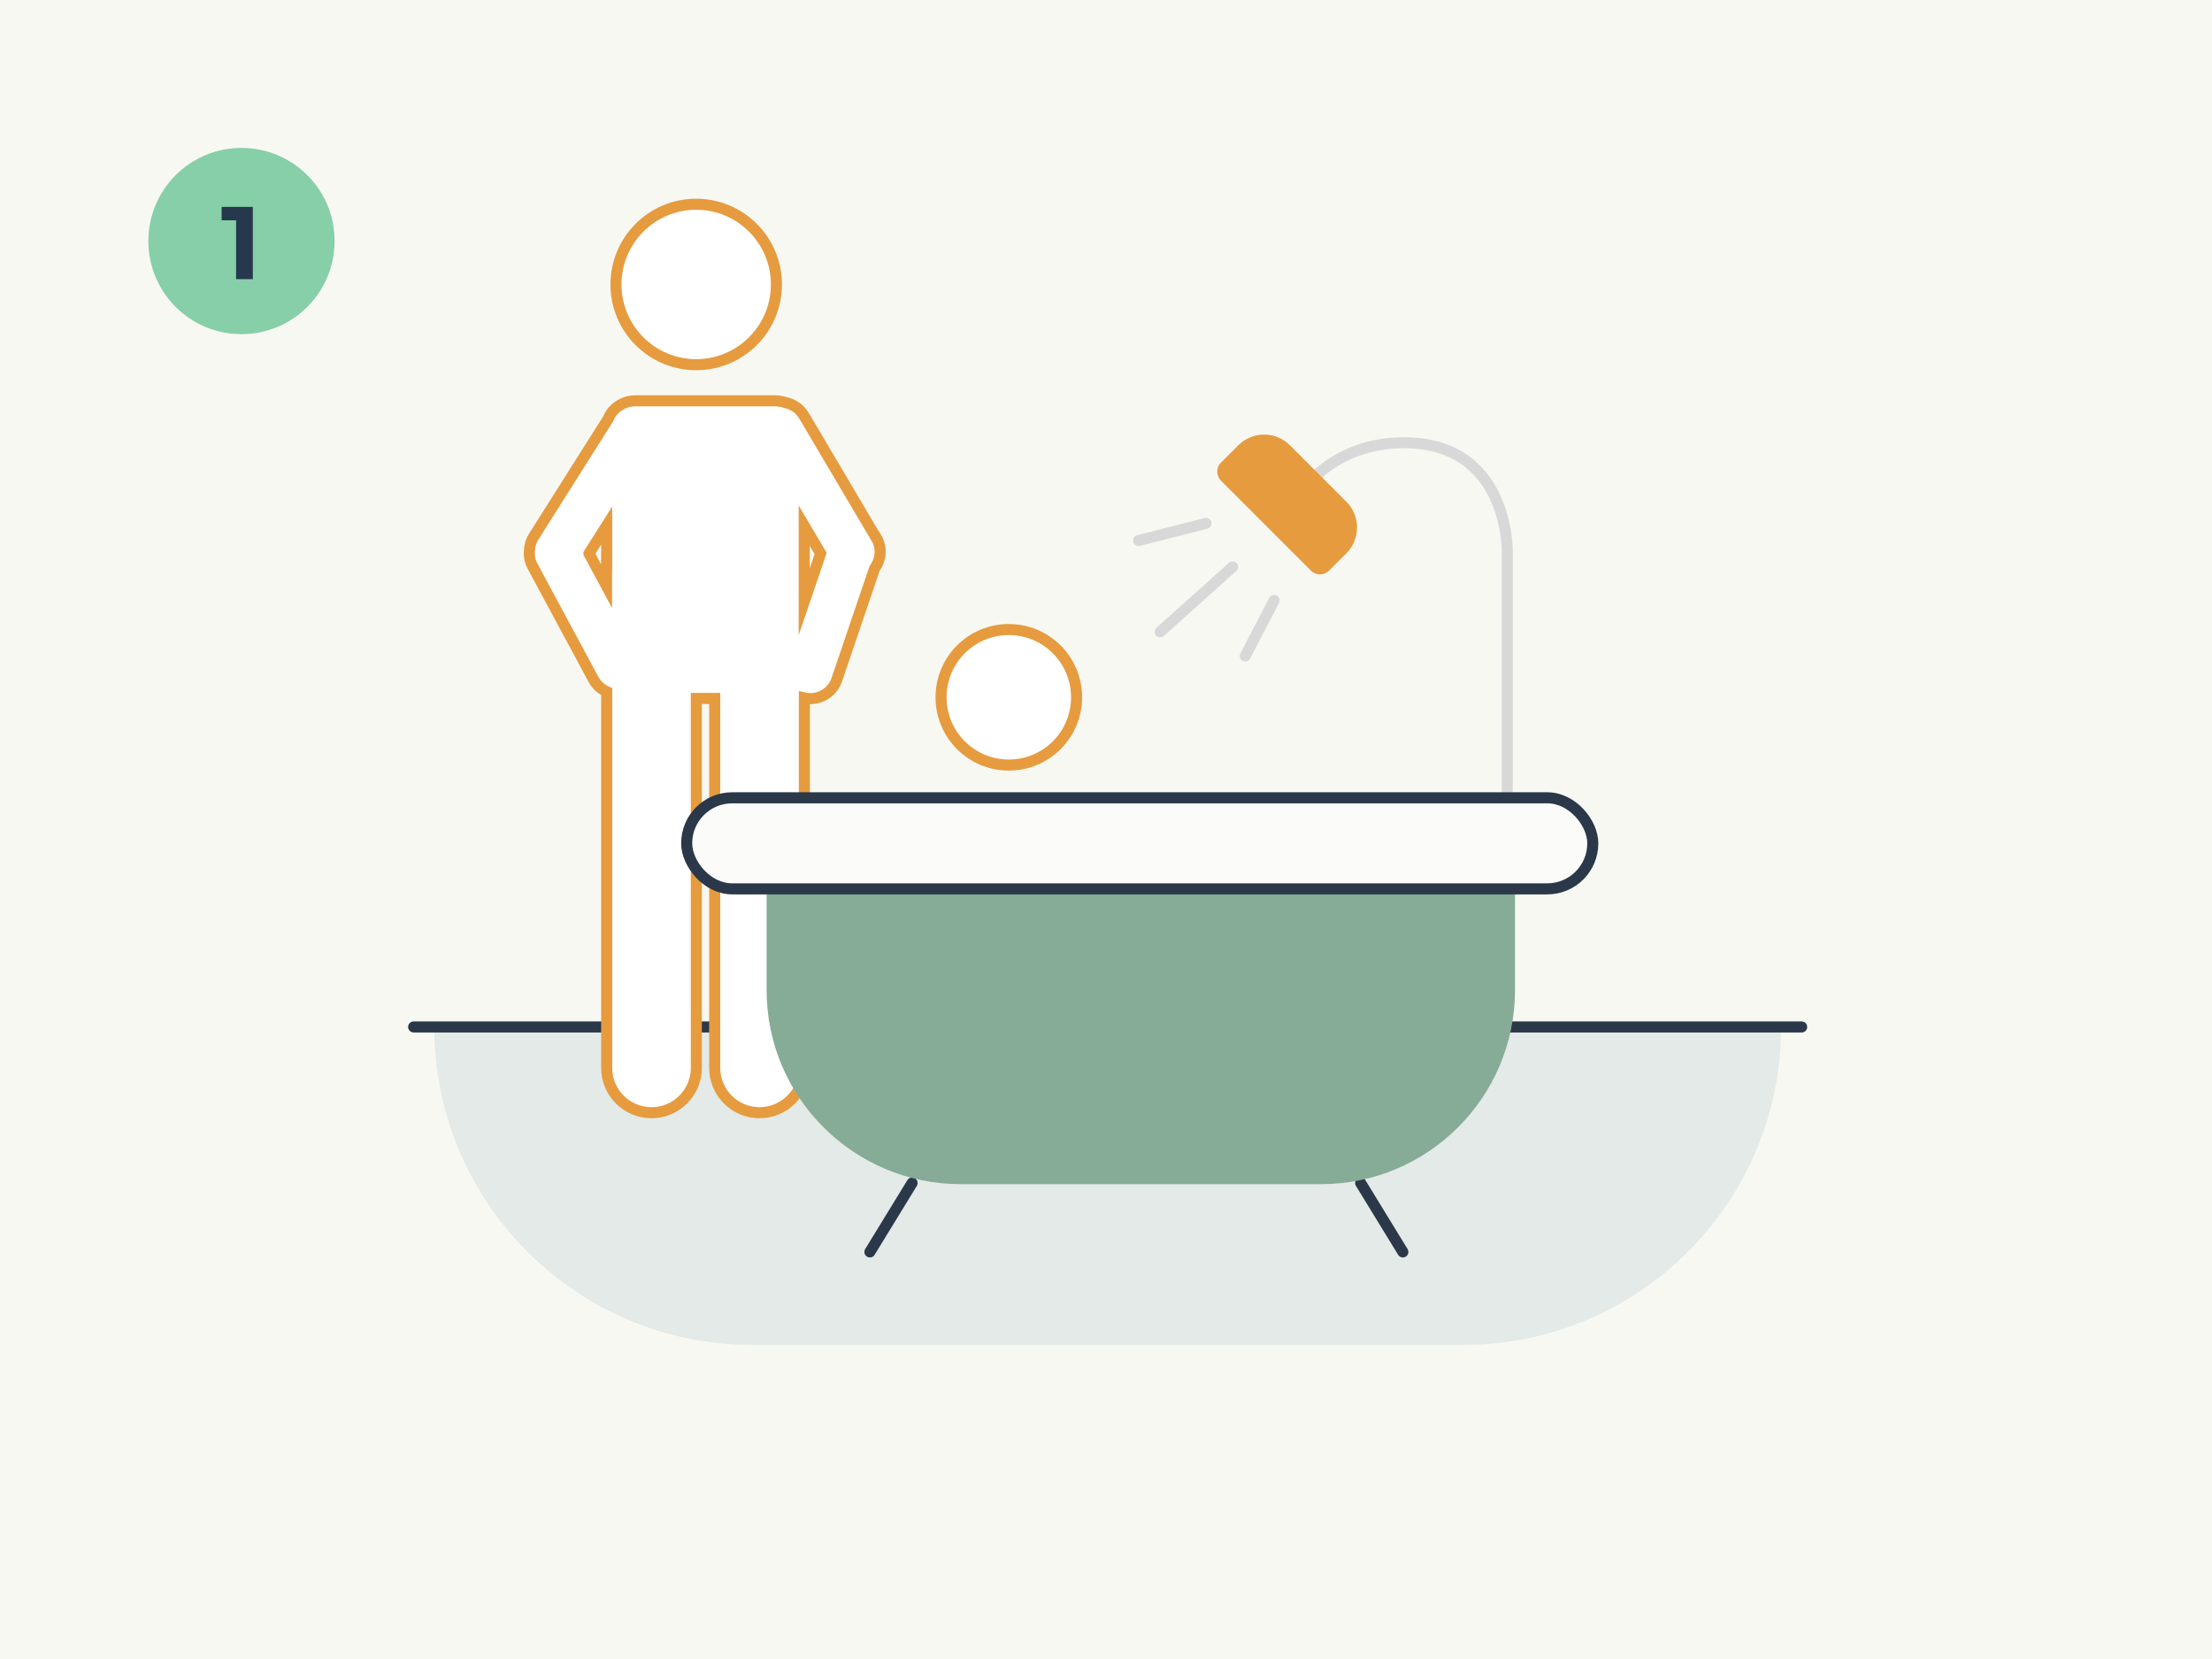 <?xml version="1.0" encoding="UTF-8"?>
<svg xmlns="http://www.w3.org/2000/svg" viewBox="0 0 300 225">
  <defs>
    <style>
      .cls-1 {
        fill: #f8f8f2;
      }

      .cls-2 {
        fill: #e3eae7;
      }

      .cls-3 {
        fill: #e69b3f;
      }

      .cls-4 {
        fill: #86cfa9;
      }

      .cls-5 {
        fill: #86ab97;
      }

      .cls-6 {
        fill: #26384b;
      }

      .cls-7, .cls-8 {
        fill: none;
        stroke-linecap: round;
      }

      .cls-7, .cls-8, .cls-9, .cls-10 {
        stroke-miterlimit: 10;
        stroke-width: 1.5px;
      }

      .cls-7, .cls-9 {
        stroke: #2a3849;
      }

      .cls-8 {
        stroke: #d9d8d9;
      }

      .cls-9 {
        fill: #fbfbf9;
      }

      .cls-10 {
        fill: #fff;
        stroke: #e69b3f;
      }
    </style>
  </defs>
  <g id="Achtergrond">
    <rect class="cls-1" width="300" height="225"/>
  </g>
  <g id="_4van_Veiliginenomwater_1_In_het_zicht" data-name="4van_Veiliginenomwater_1_In het zicht">
    <g>
      <path class="cls-2" d="m58.89,139.28h182.67c0,23.8-19.32,43.12-43.12,43.12h-96.43c-23.8,0-43.12-19.32-43.12-43.12h0Z"/>
      <line class="cls-7" x1="56.1" y1="139.28" x2="244.35" y2="139.28"/>
      <g>
        <circle class="cls-10" cx="94.42" cy="38.58" r="10.88"/>
        <path class="cls-10" d="m118.81,72.91l-9.77-16.53c-.58-.97-1.52-1.59-2.55-1.79-.44-.15-.91-.23-1.41-.23h-18.81s-.07,0-.1,0c-.69,0-1.37.17-1.97.52-.79.43-1.4,1.1-1.7,1.9l-10.11,15.99c-.36.57-.55,1.19-.58,1.82-.09.76.05,1.55.45,2.26l8.25,15.33c.42.75,1.05,1.3,1.77,1.62v22.34s0,.02,0,.03c0,.01,0,.02,0,.03v28.63c0,3.36,2.72,6.08,6.08,6.08s6.08-2.72,6.08-6.08v-28.63s0-.02,0-.03c0-.01,0-.02,0-.03v-21.41h2.49v21.41s0,.02,0,.03c0,.01,0,.02,0,.03v28.63c0,3.36,2.72,6.08,6.08,6.08h0c3.36,0,6.08-2.72,6.08-6.08v-28.63s0-.02,0-.03c0-.01,0-.02,0-.03v-21.48c1.84.41,3.73-.61,4.38-2.42l5.15-15.16c.88-1.19,1.02-2.83.22-4.18Zm-38.93,2.16l2.4-3.79v5.54h-.02v2.67l-2.38-4.42Zm29.19,6.54v-10.32l2.23,3.77-2.23,6.55Z"/>
      </g>
      <path class="cls-10" d="m127.63,94.57c0,5.08,4.11,9.19,9.19,9.19s9.19-4.11,9.19-9.19-4.11-9.19-9.19-9.19-9.19,4.11-9.19,9.19"/>
      <path class="cls-8" d="m204.42,111.26v-36.44s.29-15.3-14.76-14.76c-8.43.3-12.35,5.72-12.35,5.72"/>
      <line class="cls-7" x1="184.54" y1="160.45" x2="190.26" y2="169.79"/>
      <line class="cls-7" x1="123.7" y1="160.45" x2="117.98" y2="169.79"/>
      <path class="cls-5" d="m103.97,120.39h101.5v13.88c0,14.53-11.8,26.33-26.33,26.33h-48.84c-14.53,0-26.33-11.8-26.33-26.33v-13.88h0Z"/>
      <rect class="cls-9" x="93.13" y="108.2" width="122.89" height="12.35" rx="6.17" ry="6.17"/>
      <path class="cls-3" d="m171.97,57.4h3.32c2.73,0,4.95,2.22,4.95,4.95v10.82c0,2.73-2.22,4.95-4.95,4.95h-3.32c-.96,0-1.74-.78-1.74-1.74v-17.25c0-.96.78-1.74,1.74-1.74Z" transform="translate(3.41 143.75) rotate(-45)"/>
      <line class="cls-8" x1="172.8" y1="81.44" x2="168.88" y2="88.97"/>
      <line class="cls-8" x1="167.17" y1="76.89" x2="157.34" y2="85.7"/>
      <line class="cls-8" x1="163.57" y1="70.98" x2="154.42" y2="73.31"/>
    </g>
  </g>
  <g id="Nummertjes">
    <g>
      <circle class="cls-4" cx="32.75" cy="32.69" r="12.63"/>
      <path class="cls-6" d="m34.29,28.05v9.81h-2.27v-7.98h-1.96v-1.82h4.23Z"/>
    </g>
  </g>
</svg>